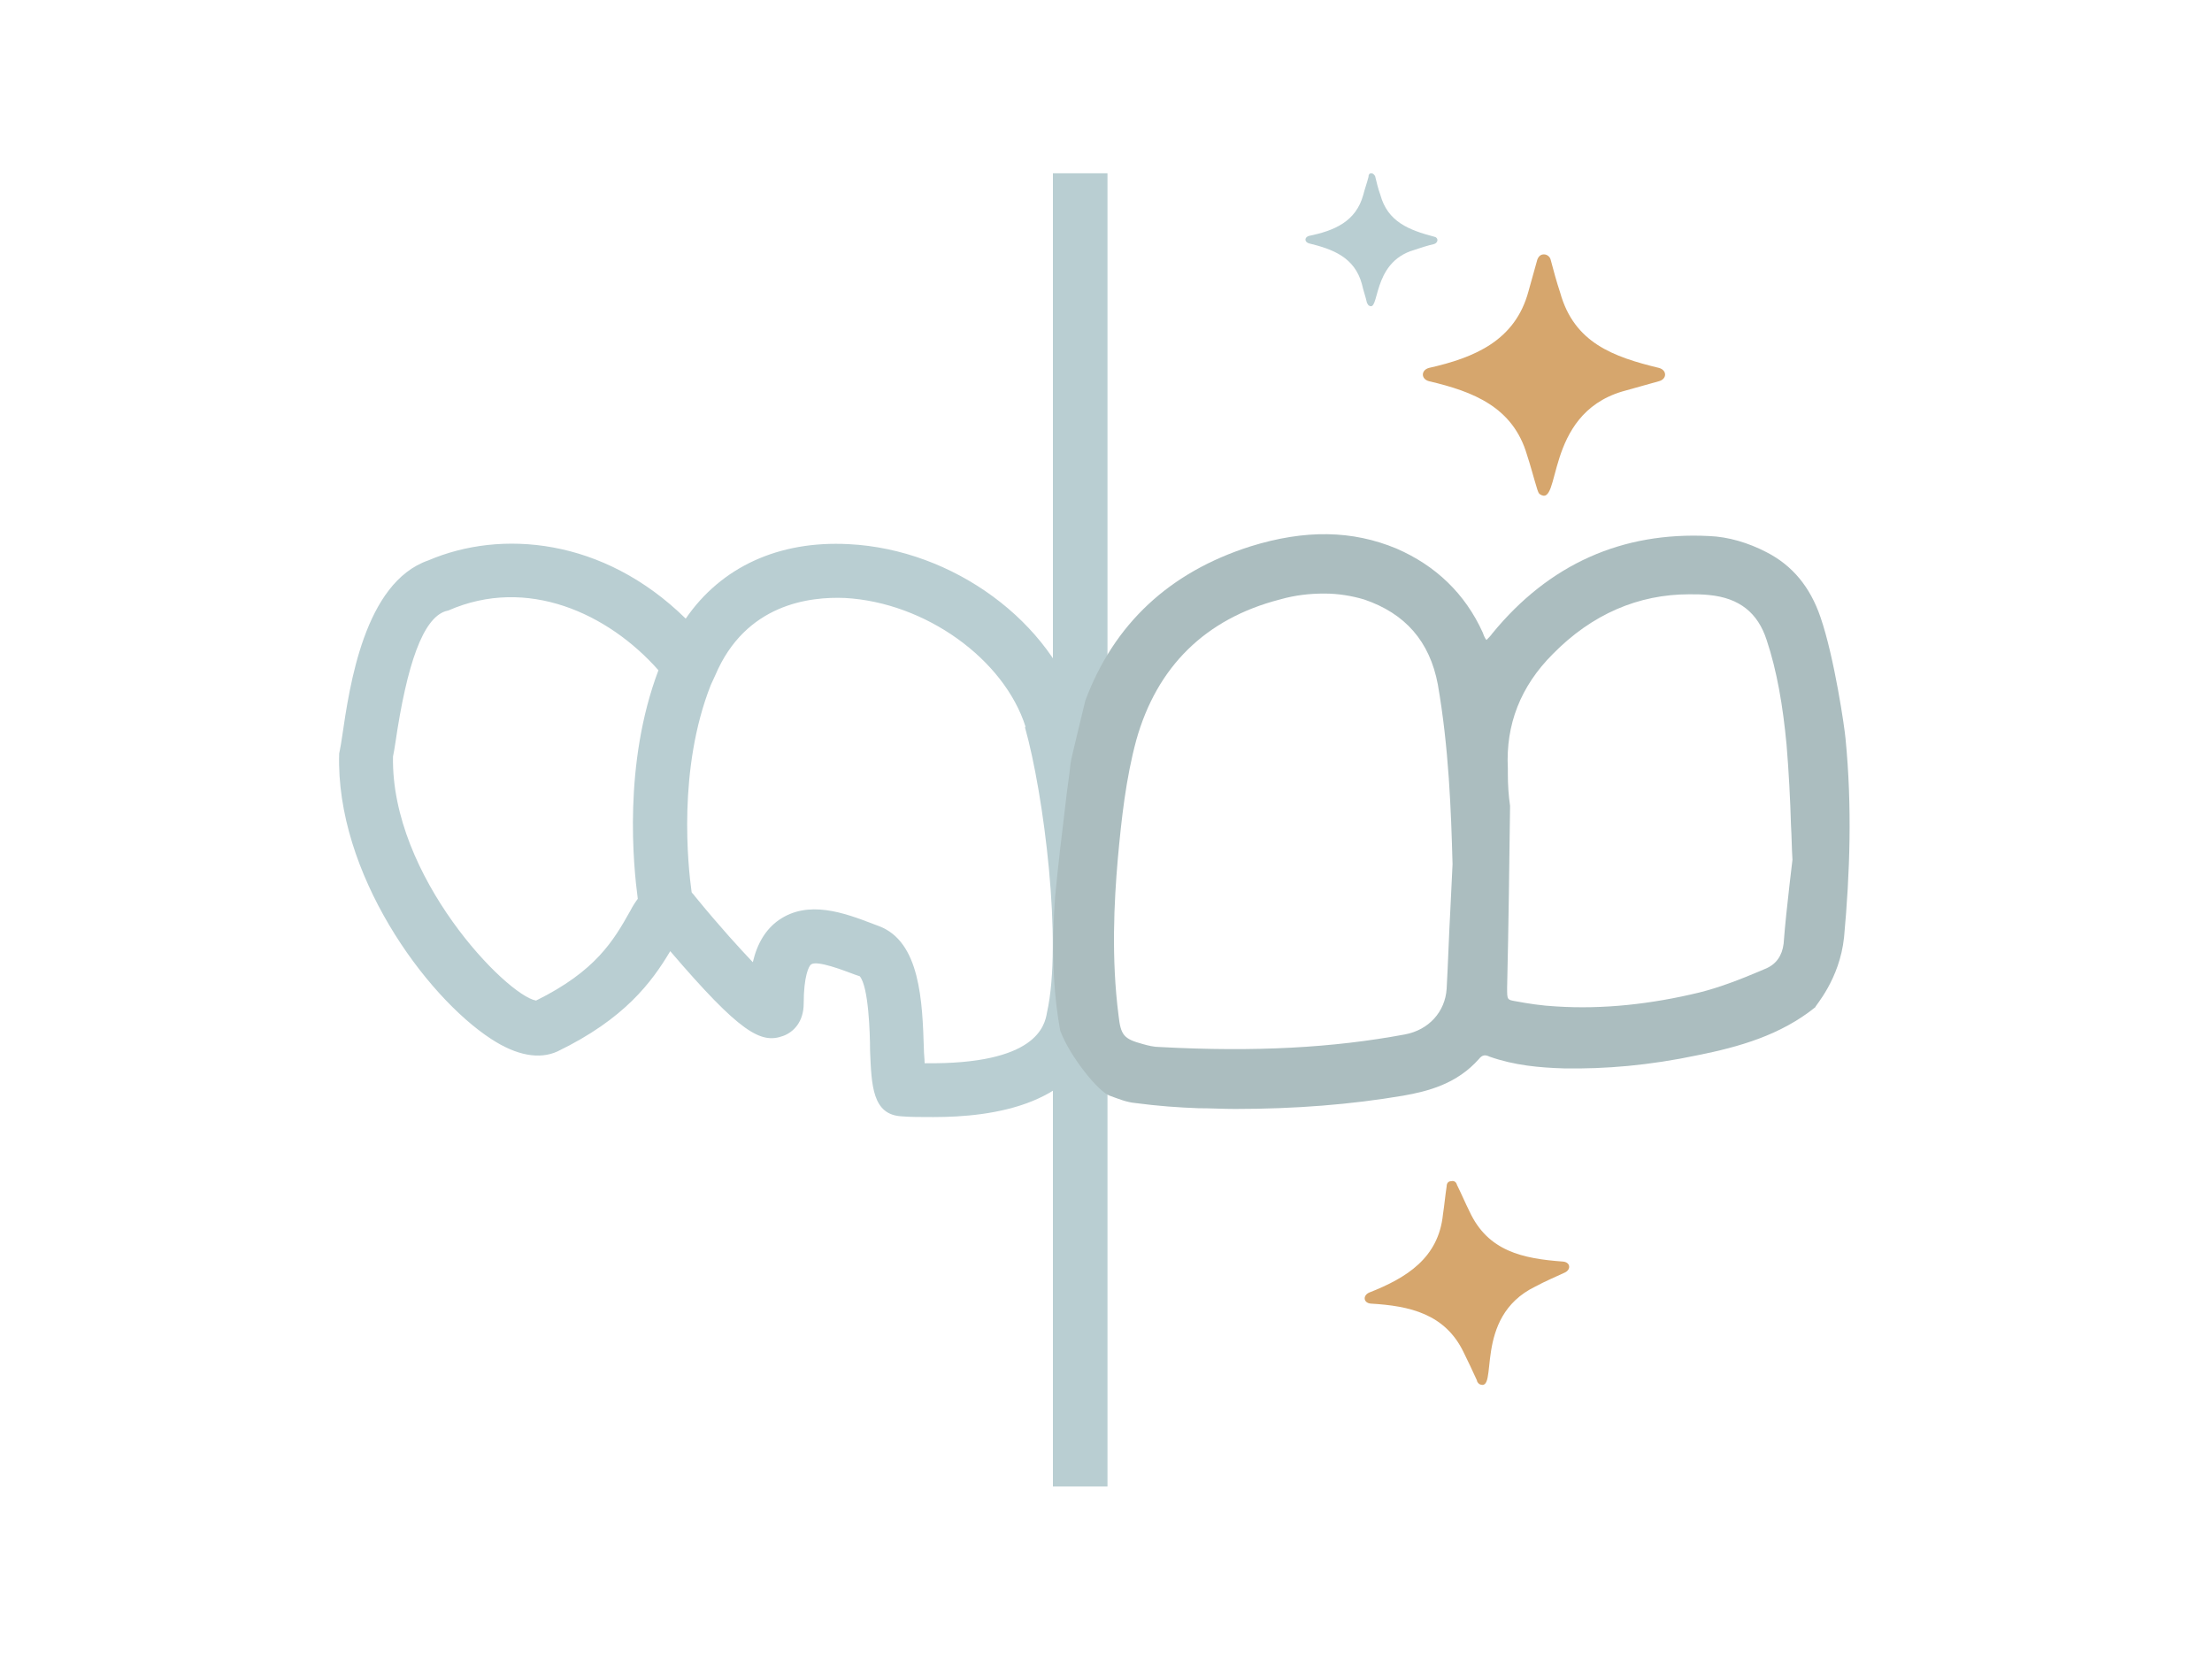 <?xml version="1.0" encoding="UTF-8"?>
<svg xmlns="http://www.w3.org/2000/svg" viewBox="0 0 300 225">
  <path d="m142.8 23.5h7.4v178.1h-7.4z" fill="#b9ced2"></path>
  <path d="m186 23.5c.2 0 .4.2.5.4.2.8.4 1.7.7 2.5 1 3.7 3.9 4.8 7.3 5.7.6.1.6.8 0 1-.9.2-1.8.5-2.7.8-5.9 1.7-4.6 8.7-6.2 7.5-.1-.1-.1-.2-.2-.3-.2-.9-.5-1.7-.7-2.6-1-3.6-3.9-4.7-7.2-5.5-.6-.2-.6-.8 0-1 3.4-.7 6.4-1.9 7.4-5.6.2-.8.5-1.6.7-2.4-0-.3.1-.5.4-.5z" fill="#b9ced2"></path>
  <path d="m209.4 34.5c.4 0 .8.3.9.7.4 1.5.8 3 1.3 4.5 1.9 6.8 7.2 8.7 13.4 10.2 1.1.3 1.1 1.5 0 1.8-1.7.5-3.3.9-5 1.4-10.7 3.2-8.2 16-11.2 13.9-.2-.2-.2-.4-.3-.6-.5-1.6-.9-3.2-1.4-4.7-1.9-6.5-7.3-8.6-13.3-10-1.1-.3-1.1-1.5 0-1.8 6.2-1.4 11.7-3.7 13.5-10.4.4-1.4.8-2.9 1.2-4.3.2-.5.5-.7.9-.7z" fill="#d6a66d"></path>
  <path d="m196.8 160.2c.4-.1.7.1.8.5.6 1.2 1.1 2.4 1.7 3.6 2.5 5.4 7.2 6.4 12.7 6.8 1 .1 1.1 1.1.2 1.5-1.3.6-2.7 1.2-4 1.9-8.6 4.2-4.8 14.6-7.6 13.2-.1-.1-.3-.3-.3-.5-.6-1.3-1.2-2.6-1.8-3.8-2.5-5.2-7.3-6.3-12.6-6.6-1-.1-1.1-1.1-.2-1.5 5.1-2 9.4-4.7 10-10.6.2-1.3.3-2.5.5-3.8 0-.4.2-.7.6-.7z" fill="#d6a66d"></path>
  <path d="m147.8 103.8h.3-.3c-.5-2.8-1-5.2-1.5-7h.1c-3.7-12.4-17.1-22.3-31.3-23-9.5-.5-17.3 3.1-22.1 10.1-11.2-11-25.1-12.1-34.9-7.9-8.7 3-10.7 17.1-11.7 23.9-.1.7-.2 1.3-.3 1.8l-.1.5c-.5 16.2 11.7 32.9 20.6 38.7 3.5 2.3 6.6 2.8 9 1.7 9.1-4.4 12.8-9.4 15.3-13.6 9.5 11.1 12.3 12.6 15.3 11.5 1.4-.5 2.8-1.9 2.8-4.4 0-3.7.7-5.1 1-5.3.8-.6 4.4.8 6 1.4l.6.2c1.2 1.4 1.4 7.7 1.4 10.1.2 4.7.3 8.7 4.3 8.9 1.1.1 2.6.1 4.3.1 7.8 0 20.4-1.5 22.6-12.8 2-8.8.5-24.4-1.4-34.9zm-62.3 19.7c-2.3 4.1-4.7 8.2-12.8 12.2-4-.7-19.7-16.8-19.4-33.1.1-.5.2-1 .3-1.7 1.6-11 3.8-17 6.8-18l.4-.1c10.7-4.7 21.7.4 28.5 8.1-4.8 12.7-3.4 26.5-2.8 31-.3.4-.7 1-1 1.6zm56.5 13.8c-.3 1.8-1.4 7.1-16.6 6.9 0-.6-.1-1.3-.1-1.9-.2-6.5-.5-14.6-6.1-16.7l-.8-.3c-3.9-1.5-8.8-3.3-12.8-.5-1.7 1.2-2.9 3.1-3.5 5.7-1.7-1.8-4.3-4.6-7.9-9-.1-.2-.3-.3-.4-.5-.5-3.6-1.9-16.7 2.6-28.1l.6-1.3c4.1-9.7 12.8-10.7 17.6-10.5 10.9.6 21.6 8.3 24.5 17.5h-.1c2.6 9.2 5.1 29.3 3 38.7z" fill="#b9ced2"></path>
  <path d="m250.1 127.1c.8-8.7 1.1-17.7.2-26.9-.1-1.3-1.5-11-3.4-16.5-1.4-4.1-3.8-7-7.3-8.8-2.5-1.3-5.2-2.1-7.8-2.2-11.8-.6-21.7 3.8-29.4 13.2-.2.3-.6.7-.8.9-.2-.2-.4-.7-.5-1-2.4-5.3-6.4-9.1-11.7-11.4-6-2.5-12.4-2.6-19.8-.3-11 3.5-18.5 10.5-22.4 20.9 0 .1-2 8.1-2 8.5-.2 1.9-.5 3.7-.7 5.6-.5 4.1-1 8.3-1.4 12.5-.5 6.8-.3 12.8.7 18.2 1.3 3.5 5.2 8.3 6.7 8.8 1.1.4 2.3.9 3.5 1 3 .4 5.8.6 8.5.7 1.7 0 3.3.1 5 .1 8.2 0 15.7-.6 22.8-1.8 3.4-.6 7.3-1.6 10.3-5 .4-.5.8-.6 1.4-.3 3.4 1.2 6.8 1.5 10.1 1.6 5.6.1 11.6-.4 18.2-1.8 5.5-1.1 11.2-2.7 15.9-6.5-.1-.1 3.3-3.7 3.9-9.5zm-45.6-22.1v-.8c-.3-5.9 1.7-11.1 6.1-15.5 5.3-5.4 11.6-8.1 18.5-8.1.9 0 1.8 0 2.7.1 4.1.4 6.6 2.4 7.8 6.1 1.4 4.2 2.2 8.9 2.7 14.2.3 3.6.5 7.4.6 10.9.1 1.6.1 3.2.2 4.7l-.4 3.4c-.3 2.7-.6 5.3-.8 8-.2 1.6-1 2.8-2.5 3.4l-.7.3c-2.6 1.1-5.4 2.2-8.2 2.9-6.6 1.6-13.1 2.3-19.4 1.9-2-.1-3.9-.4-5.5-.7-1.2-.2-1.2-.2-1.2-1.8.2-8.5.3-16.9.4-24.7-.2-1.4-.3-2.8-.3-4.3zm-7.5 12.2c-.1 2.1-.2 4.1-.3 6.2-.2 3.6-.3 7.1-.5 10.7-.2 3.1-2.4 5.6-5.7 6.2-9.7 1.8-20.2 2.4-33.2 1.7-.8 0-1.6-.2-2.3-.4-2.6-.7-3-1.2-3.3-3.9-1-7.8-.6-15.4-.1-21.2.5-5.5 1.1-10.9 2.5-16.1 2.8-10 9.4-16.5 19.5-19.1 2.1-.6 4.1-.8 6-.8s3.7.3 5.4.8c5.6 1.9 8.9 5.7 10 11.5 1.5 8.6 1.8 17.1 2 24.4z" fill="#abbdbf"></path>
</svg>
